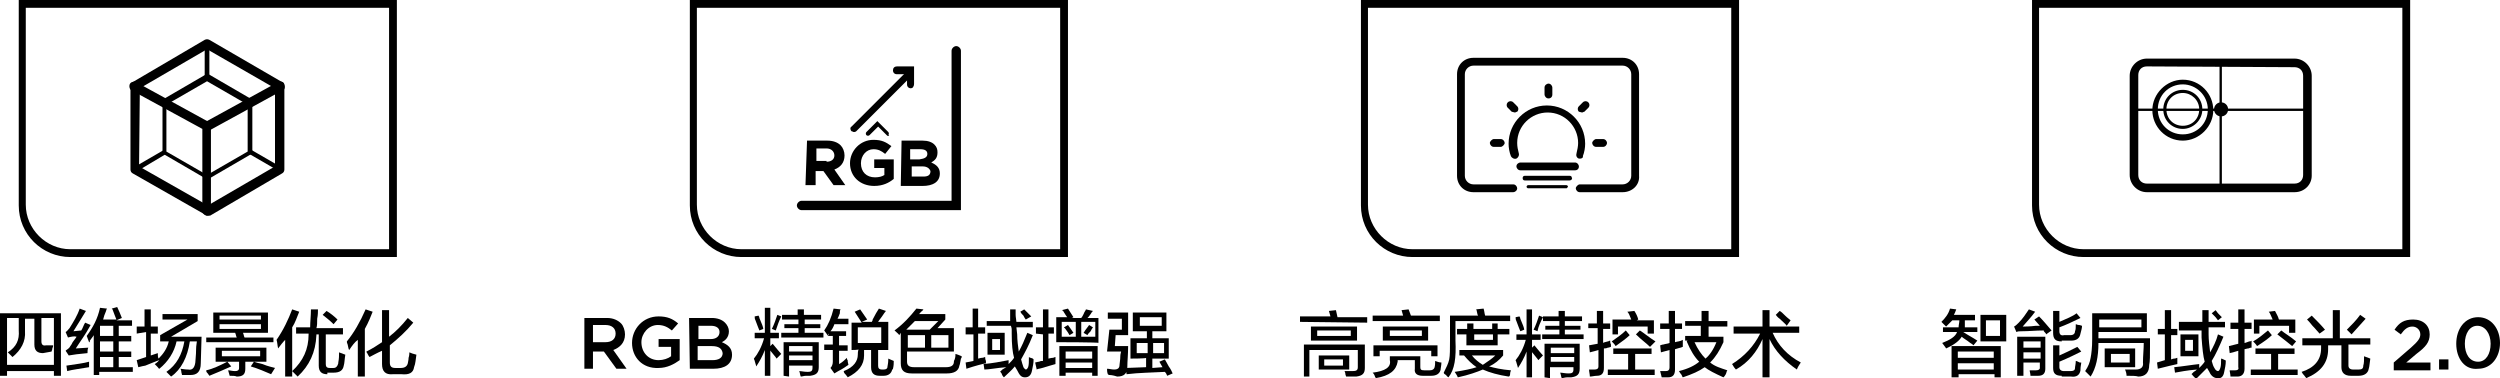 <?xml version="1.0" encoding="utf-8"?>
<!-- Generator: Adobe Illustrator 26.0.0, SVG Export Plug-In . SVG Version: 6.00 Build 0)  -->
<svg version="1.1" id="图层_1" xmlns="http://www.w3.org/2000/svg" xmlns:xlink="http://www.w3.org/1999/xlink" x="0px" y="0px"
	 width="320px" height="48.4px" viewBox="0 0 320 48.4" style="enable-background:new 0 0 320 48.4;" xml:space="preserve">
<g>
	<g>
		<g>
			<g>
				<path d="M74.8,40.7h2.9c0.8,0,1.4,0.3,1.8,0.7c0.3,0.3,0.5,0.9,0.5,1.4l0,0c0,1.1-0.7,1.7-1.5,2l1.7,2.4h-1.3l-1.6-2.2h-1.4v2.2
					h-1.1C74.8,47.1,74.8,40.7,74.8,40.7z M77.5,43.8c0.8,0,1.3-0.4,1.3-1.1l0,0c0-0.7-0.5-1.1-1.3-1.1h-1.6v2.2L77.5,43.8
					L77.5,43.8z"/>
				<path d="M80.9,43.9L80.9,43.9c0-1.8,1.4-3.4,3.4-3.4c1.1,0,1.8,0.3,2.5,0.9L86,42.3c-0.5-0.4-1-0.7-1.8-0.7
					c-1.2,0-2.1,1.1-2.1,2.2l0,0c0,1.3,0.9,2.3,2.2,2.3c0.6,0,1.2-0.2,1.6-0.5v-1.2h-1.6v-1H87v2.7c-0.7,0.5-1.6,1-2.7,1
					C82.2,47.2,80.9,45.7,80.9,43.9z"/>
				<path d="M88.2,40.7h2.9c0.7,0,1.3,0.2,1.7,0.6c0.3,0.3,0.5,0.7,0.5,1.1l0,0c0,0.8-0.5,1.2-0.9,1.4c0.7,0.3,1.3,0.7,1.3,1.6l0,0
					c0,1.2-0.9,1.8-2.4,1.8h-3L88.2,40.7L88.2,40.7z M92.1,42.5c0-0.5-0.4-0.8-1.1-0.8h-1.6v1.7h1.6C91.6,43.4,92.1,43.1,92.1,42.5
					L92.1,42.5z M91.1,44.3h-1.8v1.8h1.9c0.8,0,1.3-0.3,1.3-0.9l0,0C92.4,44.6,92,44.3,91.1,44.3z"/>
				<path d="M99.4,45.9c-0.1-0.2-0.4-0.5-0.7-0.9c-0.1-0.1-0.1-0.1-0.1-0.2v3.3h-0.7v-3.3c-0.3,0.8-0.7,1.5-1.1,2.1
					c0-0.1-0.1-0.3-0.2-0.7c0-0.1-0.1-0.2-0.1-0.3c0.5-0.6,1-1.5,1.3-2.6h-1.2v-0.7h1.3v-3.2h0.7v3.2h1.1v0.7h-1.1v1l0.3-0.3
					c0.5,0.6,0.9,1.1,1.1,1.3L99.4,45.9z M97.2,42.3c-0.1-0.3-0.3-0.7-0.5-1.3c-0.1-0.2-0.1-0.3-0.1-0.5l0.5-0.1
					c0,0.1,0.1,0.1,0.1,0.3c0.3,0.7,0.5,1.2,0.5,1.4L97.2,42.3z M99.3,42.3l-0.5-0.2c0.3-0.6,0.5-1.2,0.7-1.8l0.5,0.2
					C99.7,41.1,99.5,41.7,99.3,42.3z M100.1,40.9v-0.6h2v-0.7h0.8v0.7h2.2v0.6H103v0.6h2V42h-2v0.6h2.4v0.6H100v-0.6h2.2V42h-1.8
					v-0.5h1.8v-0.6H100.1z M100.3,48.1v-4.3h4.5V47c0,0.7-0.3,1-1.1,1.1c-0.1,0-0.3,0-0.5,0c-0.3,0-0.5,0.1-0.7,0.1
					c-0.1-0.2-0.1-0.5-0.2-0.7c0.3,0,0.6,0.1,1.1,0.1c0.4,0,0.6-0.1,0.6-0.5v-0.3h-3v1.4L100.3,48.1L100.3,48.1z M101,44.3V45h3
					v-0.7H101z M101,45.5v0.6h3v-0.6H101z"/>
				<path d="M106,43l-0.5-0.7c0.5-0.7,0.9-1.6,1.2-2.8l0.9,0.1c-0.1,0.1-0.1,0.3-0.1,0.5c-0.1,0.3-0.2,0.5-0.3,0.7h1.4v0.7h-1.8
					c-0.1,0.3-0.3,0.7-0.5,0.9h2V43h-0.9v1.2h1.1v0.7h-1.1v1.7c0.2-0.1,0.5-0.3,0.9-0.7c0.1-0.1,0.1-0.1,0.1-0.1
					c0,0.1,0,0.2,0.1,0.3c0,0.3,0.1,0.5,0.1,0.6c-0.3,0.2-0.7,0.5-1.3,0.8c-0.2,0.1-0.3,0.2-0.5,0.3l-0.5-0.7
					c0.2-0.2,0.3-0.5,0.3-0.8v-1.5h-1.1v-0.7h1.1V43H106l0.1-0.3l-0.1,0.1C106,42.9,106,42.9,106,43z M109,44.8v-3.5h1.3l-0.9-1.4
					l0.7-0.3c0.2,0.3,0.5,0.7,0.9,1.3l-0.7,0.3h1.3c0-0.1,0.1-0.1,0.1-0.3c0.3-0.6,0.6-1.1,0.8-1.4l0.9,0.3
					c-0.1,0.1-0.3,0.4-0.5,0.7c-0.2,0.3-0.4,0.5-0.5,0.7h1.3v3.6h-1.3v2c0,0.3,0.1,0.5,0.5,0.5h0.2c0.3,0,0.5-0.1,0.5-0.4
					c0-0.1,0.1-0.4,0.1-0.9c0,0.1,0,0,0-0.1c0.2,0.1,0.5,0.2,0.7,0.3c0,0.3,0,0.6-0.1,1c0,0.1-0.1,0.1-0.1,0.1
					c-0.1,0.5-0.5,0.8-1.1,0.8h-0.5c-0.7,0-1.1-0.3-1.1-1.1v-2.2h-0.9c0,0.3,0,0.5,0,0.7c0,1.2-0.7,2.1-2.1,2.8
					c0-0.1-0.1-0.1-0.2-0.3c-0.2-0.2-0.3-0.3-0.3-0.5c1.3-0.5,1.8-1.3,1.8-2.1c0-0.2,0-0.4,0.1-0.7C110,44.8,109,44.8,109,44.8z
					 M109.8,41.9v2h3v-2C112.8,41.9,109.8,41.9,109.8,41.9z"/>
				<path d="M115.1,42.9c-0.1-0.2-0.3-0.3-0.6-0.6c1.2-0.9,2-1.8,2.8-2.8l0.9,0.1c-0.1,0.1-0.1,0.2-0.3,0.3
					c-0.1,0.1-0.2,0.3-0.3,0.3h3.4v0.7l-1,1.1h2.1v3h-6v1.3c0,0.5,0.3,0.7,0.9,0.7h4.1c0.6,0,1-0.2,1-0.7c0-0.1,0-0.1,0.1-0.3
					c0.1-0.3,0.1-0.5,0.1-0.7c0.3,0.1,0.6,0.2,0.8,0.3c0,0.1,0,0.2-0.1,0.3c-0.1,0.4-0.1,0.7-0.2,0.9c-0.1,0.7-0.7,1-1.6,1h-4.5
					c-1,0-1.4-0.4-1.4-1.3v-3.9L115.1,42.9z M120.1,41.1h-3c-0.3,0.3-0.7,0.7-1.1,1.1h3L120.1,41.1z M116.2,42.9v1.6h2.2v-1.6H116.2
					z M121.4,42.9h-2.2v1.6h2.2V42.9z"/>
				<path d="M123.6,42.7v-0.8h0.9v-2.4h0.7v2.4h0.9v0.8h-0.9v3.2c0.1,0,0.3-0.1,0.5-0.1s0.3-0.1,0.4-0.1c0,0.1,0,0.3,0.1,0.5
					c0,0.1,0,0.3,0,0.3c-0.5,0.1-1.3,0.3-2.5,0.7l-0.1-0.8l1-0.2v-3.4H123.6z M126.3,41.8v-0.7h3v-1.5h0.7c0,0.1,0,0.4,0,0.7
					c0,0.3,0.1,0.7,0.1,0.9h2.1v0.7h-2.1l0.1,0.9c0,0.7,0.1,1.5,0.2,2.2c0.4-0.7,0.7-1.4,1.1-2.4l0.7,0.3c-0.5,1.3-1,2.2-1.5,3.1
					c0.1,0.4,0.2,0.7,0.3,1c0.1,0.2,0.3,0.3,0.3,0.3c0.1,0,0.2-0.1,0.3-0.3c0.1-0.3,0.1-0.7,0.1-1.3c0.1,0.1,0.3,0.1,0.5,0.2
					c0.1,0.1,0.1,0.1,0.1,0.1c0,0.5-0.1,0.9-0.2,1.4c-0.1,0.6-0.4,0.9-0.9,0.9s-0.7-0.3-1-0.9c-0.1-0.2-0.2-0.3-0.3-0.5
					c-0.4,0.5-0.9,0.9-1.4,1.4c-0.1-0.1-0.2-0.2-0.3-0.5c-0.1-0.1-0.1-0.2-0.2-0.2c0.1-0.1,0.2-0.2,0.3-0.3c0.2-0.1,0.3-0.2,0.5-0.3
					c-1.3,0.1-2.2,0.3-2.8,0.3l-0.1-0.7c1.1-0.1,2.2-0.3,3.2-0.5c0,0.2,0,0.3,0,0.5c0.3-0.3,0.5-0.5,0.7-0.8
					c-0.2-0.7-0.3-1.7-0.3-3.1c0-0.1,0-0.3,0-0.5c0-0.3-0.1-0.4-0.1-0.5h-3.1V41.8z M126.4,45.4v-2.8h2.2v2.8H126.4z M127,43.4v1.4
					h1v-1.4H127z M131.3,40.9c-0.1-0.1-0.2-0.3-0.3-0.5c-0.2-0.2-0.3-0.3-0.4-0.5l0.5-0.3c0.1,0.1,0.3,0.3,0.5,0.5s0.3,0.3,0.4,0.4
					L131.3,40.9z"/>
				<path d="M132.6,42.7v-0.8h0.9v-2.3h0.7v2.3h0.7v0.8h-0.7v3.2c0.1,0,0.3-0.1,0.6-0.1c0.2-0.1,0.3-0.1,0.3-0.1c0,0.3,0,0.5,0,0.9
					c-0.4,0.1-1,0.3-1.7,0.5c-0.3,0.1-0.6,0.1-0.7,0.2l-0.2-0.9c0.1,0,0.3-0.1,0.5-0.1c0.2-0.1,0.3-0.1,0.5-0.1v-3.4L132.6,42.7
					L132.6,42.7z M135.2,43.8v-3.2h1.4c-0.1-0.1-0.2-0.3-0.4-0.6c-0.1-0.2-0.2-0.3-0.3-0.3l0.8-0.2l0.7,1.1l-0.2,0.1h1.2
					c0.1-0.1,0.2-0.3,0.3-0.5c0.1-0.3,0.3-0.5,0.3-0.6l0.9,0.2c-0.1,0.1-0.2,0.2-0.3,0.4c-0.2,0.3-0.3,0.4-0.4,0.5h1.4v3.2
					C140.8,43.8,135.2,43.8,135.2,43.8z M135.6,48.1v-3.8h4.9v3.8h-0.7v-0.4h-3.4v0.4H135.6z M135.9,41.2v1.9h1.8v-1.9H135.9z
					 M136.9,42.9c-0.1-0.2-0.3-0.5-0.6-0.9c-0.1,0-0.1-0.1-0.1-0.1l0.5-0.3c0.3,0.4,0.5,0.7,0.7,1L136.9,42.9z M136.4,45v0.9h3.4V45
					H136.4z M136.4,46.4v0.7h3.4v-0.7H136.4z M140.2,41.2h-1.8v1.9h1.8V41.2z M139.2,42.9l-0.5-0.3c0.3-0.5,0.6-0.8,0.7-1l0.5,0.3
					c-0.1,0.1-0.2,0.3-0.3,0.5C139.4,42.6,139.2,42.8,139.2,42.9z"/>
				<path d="M141.9,48c0,0,0-0.1-0.1-0.1c-0.1-0.3-0.1-0.5-0.1-0.7c0.3,0,0.6,0.1,0.9,0.1c0.5,0,0.7-0.2,0.7-0.6
					c0-0.2,0.1-0.6,0.1-1.1c0-0.3,0.1-0.5,0.1-0.6h-1.8l0.3-2.8h1.6v-1.4h-1.8V40h2.6v2.9h-1.6l-0.1,1.4h1.7c0,1.1-0.1,1.9-0.1,2.6
					c0,0.9-0.4,1.3-1.3,1.3C142.4,48,142.1,48,141.9,48z M144.7,45.9v-2.6h2.1v-0.9h-1.8V40h4.3v2.4h-1.8v0.9h2.1v2.6h-2.1v1.2
					l1.3-0.1l-0.4-0.7l0.7-0.3c0.1,0.2,0.3,0.5,0.5,0.9c0.3,0.4,0.4,0.7,0.5,0.9l-0.7,0.3c-0.1-0.2-0.1-0.3-0.3-0.5
					c-1.7,0.1-3.3,0.1-4.9,0.3l-0.1-0.8l2.6-0.1v-1.2C146.8,45.9,144.7,45.9,144.7,45.9z M145.5,43.9v1.3h1.4v-1.3H145.5z
					 M145.9,40.6v1.1h2.8v-1.1H145.9z M149,43.9h-1.4v1.3h1.4V43.9z"/>
			</g>
		</g>
		<g>
			<g>
				<path d="M88.3,0v26.3c0,3.7,3,6.6,6.6,6.6h41.8V0H88.3z M135.7,31.9H94.9c-3.1,0-5.7-2.6-5.7-5.7V1h46.5V31.9z"/>
			</g>
			<g>
				<path d="M113.7,17.4c-0.1,0-0.1,0-0.2-0.1l-1.1-1.1l-1.1,1.1c-0.1,0.1-0.3,0.1-0.4,0c-0.1-0.1-0.1-0.3,0-0.4l1.4-1.4l1.4,1.4
					c0.1,0.1,0.1,0.3,0,0.4C113.9,17.3,113.8,17.4,113.7,17.4z"/>
			</g>
			<g>
				<g>
					<g>
						<path d="M123,26.9h-20.4c-0.3,0-0.6-0.3-0.6-0.6c0-0.3,0.3-0.6,0.6-0.6h19.2V6.5c0-0.3,0.3-0.6,0.6-0.6s0.6,0.3,0.6,0.6
							L123,26.9L123,26.9z"/>
					</g>
				</g>
				<g>
					<g>
						<path d="M116.6,11.3c-0.3,0-0.5-0.2-0.5-0.5V9.5h-1.3c-0.3,0-0.5-0.2-0.5-0.5s0.2-0.5,0.5-0.5h2.2v2.2
							C117,11.1,116.8,11.3,116.6,11.3z"/>
					</g>
				</g>
				<g>
					<g>
						<path d="M103.3,18h2.6c0.7,0,1.3,0.2,1.7,0.6c0.3,0.3,0.5,0.8,0.5,1.3l0,0c0,0.9-0.5,1.5-1.3,1.8l1.4,2h-1.5l-1.3-1.8h-1v1.8
							h-1.3L103.3,18L103.3,18z M105.8,20.7c0.6,0,1-0.3,1-0.8l0,0c0-0.5-0.4-0.9-1-0.9h-1.3v1.6H105.8z"/>
					</g>
					<g>
						<path d="M108.8,20.9L108.8,20.9c0-1.6,1.3-3,3-3c1.1,0,1.6,0.3,2.3,0.8l-0.8,1c-0.5-0.4-0.9-0.6-1.5-0.6
							c-0.9,0-1.6,0.8-1.6,1.8l0,0c0,1.1,0.7,1.8,1.8,1.8c0.5,0,0.9-0.1,1.2-0.3v-0.9h-1.3v-1.1h2.5v2.5c-0.6,0.5-1.4,0.9-2.5,0.9
							C110.1,23.8,108.8,22.6,108.8,20.9z"/>
					</g>
					<g>
						<path d="M115.4,18h2.7c0.7,0,1.2,0.2,1.5,0.5c0.3,0.3,0.4,0.6,0.4,1l0,0c0,0.7-0.3,1-0.8,1.3c0.7,0.3,1.1,0.7,1.1,1.4l0,0
							c0,1.1-0.9,1.6-2.2,1.6h-2.8L115.4,18L115.4,18z M118.7,19.7c0-0.4-0.3-0.6-0.9-0.6h-1.3v1.3h1.2
							C118.4,20.3,118.7,20.1,118.7,19.7L118.7,19.7z M118.1,21.3h-1.4v1.3h1.5c0.6,0,0.9-0.2,0.9-0.7l0,0
							C119,21.6,118.7,21.3,118.1,21.3z"/>
					</g>
				</g>
				<g>
					<g>
						<path d="M109.3,16.9c-0.1,0-0.2-0.1-0.3-0.1c-0.2-0.2-0.2-0.5,0-0.6l6.8-6.8c0.2-0.2,0.5-0.2,0.6,0c0.2,0.2,0.2,0.5,0,0.6
							l-6.8,6.8C109.5,16.9,109.3,16.9,109.3,16.9z"/>
					</g>
				</g>
			</g>
		</g>
	</g>
</g>
<g>
	<g>
		<path d="M249.1,41.8c0,0-0.1-0.1-0.3-0.3c-0.1-0.1-0.2-0.2-0.3-0.3c0.5-0.5,0.9-1,1.1-1.7l0.8,0.1c-0.1,0.3-0.2,0.5-0.3,0.7h2.7
			V41h-1.3c0,0.1,0,0.3,0,0.4c0,0.2,0,0.4,0,0.5h1.6v0.6h-1.8c0.6,0.4,1.2,0.7,1.8,1.1l-0.5,0.6c-0.1-0.1-0.2-0.2-0.4-0.3
			c-0.5-0.4-0.9-0.6-1.1-0.8c-0.3,0.5-0.9,1-2,1.5c-0.1-0.2-0.3-0.4-0.5-0.7c1-0.4,1.7-0.8,1.9-1.4h-1.8v-0.6h2
			c0-0.3,0.1-0.6,0.1-0.9h-0.9C249.6,41.3,249.4,41.5,249.1,41.8z M249.8,48.3v-4h6.3v4h-0.8v-0.4h-4.6v0.4H249.8z M250.6,45v0.8
			h4.6V45H250.6z M250.6,46.5v0.8h4.6v-0.8H250.6z M253.5,43.7v-3.4h3.3v3.4H253.5z M254.2,41v2h1.8v-2H254.2z"/>
		<path d="M261.9,42.8c0-0.1-0.1-0.2-0.2-0.3c-0.1-0.1-0.1-0.1-0.1-0.2c-1,0-1.9,0.1-2.8,0.1c-0.3,0-0.5,0-0.7,0.1l-0.3-0.7
			c0.2-0.1,0.4-0.3,0.6-0.5c0.5-0.5,0.9-1.1,1.3-1.7l0.8,0.3c-0.5,0.7-1.1,1.3-1.6,1.9c0.3,0,0.9,0,1.7-0.1c-0.1,0,0,0,0.5,0
			l-0.7-0.8l0.6-0.4c0.5,0.5,1,1.1,1.6,1.8L261.9,42.8z M258.2,48.2v-5.1h3.6v4.1c0,0.6-0.3,0.9-0.9,0.9c-0.3,0-0.6,0-1,0
			c0-0.3-0.1-0.5-0.1-0.7c0.3,0,0.6,0,0.8,0c0.3,0,0.5-0.1,0.5-0.3v-0.7H259v1.7H258.2z M259,43.7v0.8h2.2v-0.8H259z M259,45.1v0.8
			h2.2v-0.8H259z M263.9,43.7c-0.8,0-1.1-0.3-1.1-1.1v-2.8h0.8v1.4c0.9-0.4,1.7-0.7,2.2-1.1l0.5,0.6c-1,0.5-1.9,0.9-2.7,1.2v0.5
			c0,0.4,0.2,0.6,0.6,0.5h0.8c0.4,0,0.6-0.2,0.6-0.5c0.1-0.2,0.1-0.5,0.1-0.9c0.1,0,0.2,0.1,0.4,0.1c0.2,0,0.3,0.1,0.4,0.1
			c0,0.3-0.1,0.6-0.2,1c-0.1,0.6-0.5,0.9-1.2,0.9H263.9z M263.9,48.1c-0.8,0-1.1-0.3-1.1-1v-2.9h0.8v1.3c0.7-0.3,1.5-0.7,2.3-1.1
			l0.5,0.6c-0.6,0.3-1.6,0.8-2.8,1.3v0.7c0,0.3,0.2,0.5,0.6,0.5h0.8c0.4,0,0.6-0.1,0.6-0.4c0-0.2,0.1-0.5,0.1-0.9
			c0.1,0,0.3,0.1,0.5,0.2c0.1,0,0.2,0,0.2,0c0,0.2-0.1,0.5-0.1,0.9l0,0.1c-0.1,0.6-0.5,0.9-1.2,0.8H263.9z"/>
		<path d="M272.2,48.1c0-0.3-0.1-0.6-0.2-0.8c0.4,0,0.8,0,1.4,0c0.6,0,1-0.3,0.9-0.9c0-0.9,0.1-1.7,0.1-2.5h-5.8
			c0,1.8-0.3,3.2-1,4.3c0,0-0.1-0.1-0.2-0.2c-0.2-0.2-0.4-0.4-0.5-0.5c0.4-0.6,0.6-1.1,0.7-1.7c0.1-0.5,0.2-1.3,0.2-2.4v-3.3h7v2.4
			h-6.2v0.8h6.6c0,0.2,0,0.5,0,1c0,1.2,0,2-0.1,2.4c0,1-0.5,1.5-1.4,1.5C273.4,48.1,272.9,48.1,272.2,48.1z M268.7,40.9v1h5.4v-1
			H268.7z M269.4,47v-2.4h3.9V47H269.4z M270.2,45.3v1.1h2.4v-1.1H270.2z"/>
		<path d="M276.2,42.9v-0.8h0.9v-2.4h0.8v2.4h0.8v0.8h-0.8V46c0.1,0,0.2-0.1,0.4-0.1c0.2,0,0.3-0.1,0.4-0.1c0,0.1,0,0.3,0,0.5
			c0,0.1,0,0.3,0,0.3c-0.5,0.1-1.3,0.3-2.5,0.6l-0.1-0.8l1-0.3v-3.3H276.2z M278.9,41.9v-0.7h3v-1.5h0.8c0,0.1,0,0.4,0,0.7
			c0,0.4,0,0.6,0,0.8h2.1v0.7h-2.1l0,0.9c0,0.7,0.1,1.5,0.2,2.3c0.4-0.7,0.8-1.5,1-2.3l0.7,0.3c-0.5,1.2-1,2.3-1.5,3.1
			c0.1,0.4,0.2,0.7,0.4,1c0.1,0.2,0.3,0.3,0.4,0.3c0.1,0,0.2-0.1,0.3-0.4c0.1-0.3,0.1-0.7,0.1-1.2c0.1,0,0.3,0.1,0.5,0.2
			c0.1,0,0.1,0.1,0.1,0.1c0,0.5-0.1,0.9-0.2,1.4c-0.1,0.6-0.4,0.9-0.9,0.8c-0.4,0-0.8-0.3-1-0.8c-0.1-0.2-0.2-0.3-0.3-0.5
			c-0.4,0.4-0.9,0.9-1.4,1.4c-0.1-0.1-0.2-0.2-0.4-0.4c-0.1-0.1-0.1-0.2-0.2-0.2c0.1-0.1,0.2-0.2,0.3-0.3c0.2-0.1,0.3-0.2,0.4-0.3
			c-1.3,0.1-2.2,0.3-2.8,0.4l-0.1-0.7c1.1-0.1,2.2-0.3,3.2-0.4c0,0.2,0,0.3,0,0.5c0.2-0.2,0.5-0.5,0.7-0.8c-0.2-0.7-0.3-1.7-0.4-3.1
			c0-0.1,0-0.2,0-0.4c0-0.2,0-0.4,0-0.5H278.9z M279.1,45.6v-2.8h2.3v2.8H279.1z M279.7,43.5v1.4h1v-1.4H279.7z M283.9,41
			c-0.1-0.1-0.2-0.3-0.4-0.5c-0.2-0.2-0.3-0.3-0.4-0.4l0.5-0.4c0.1,0.1,0.2,0.3,0.4,0.5c0.2,0.2,0.3,0.3,0.4,0.4L283.9,41z"/>
		<path d="M285.5,42.1v-0.8h1v-1.7h0.8v1.7h0.9v0.8h-0.9v1.8c0.1,0,0.3-0.1,0.6-0.2c0.1,0,0.2,0,0.3-0.1c0,0.1,0,0.3,0,0.5
			c0,0.2,0,0.3,0,0.4c-0.1,0-0.2,0-0.4,0.1c-0.2,0-0.4,0.1-0.5,0.1v2.5c0,0.6-0.3,1-0.9,1c-0.3,0-0.6,0-0.9,0c0-0.3-0.1-0.6-0.1-0.8
			c0.2,0,0.5,0,0.7,0c0.3,0,0.5-0.1,0.4-0.4v-2.1c-0.3,0.1-0.7,0.2-1.1,0.3l-0.1-0.9l1.2-0.3v-1.9H285.5z M288.7,45.3v-0.7h5v0.7
			h-2.1v2h2.5v0.7h-6v-0.7h2.6v-2H288.7z M288.9,44.3c-0.1-0.2-0.3-0.4-0.5-0.6c0.7-0.4,1.3-0.9,1.9-1.4l0.5,0.6
			C290.4,43.3,289.7,43.8,288.9,44.3z M288.5,42.6v-1.7h2.4c-0.2-0.4-0.3-0.8-0.5-1l0.8-0.1c0.2,0.4,0.4,0.7,0.5,1.1l-0.2,0h2.3v1.7
			h-0.8v-0.9h-3.8v1H288.5z M293.4,44.3c-0.5-0.4-1.1-0.9-1.9-1.5l0.5-0.5c0.5,0.4,1.2,0.8,1.9,1.4L293.4,44.3z"/>
		<path d="M294.7,44.1v-0.8h3.9v-3.6h0.9v3.6h3.9v0.8h-2.8v2.7c0,0.3,0.2,0.5,0.6,0.5h0.7c0.4,0,0.6-0.1,0.6-0.5
			c0.1-0.3,0.1-0.7,0.1-1.2l0.8,0.3c-0.1,0.6-0.1,1-0.2,1.3c-0.1,0.6-0.6,0.9-1.3,0.9h-1c-0.8,0-1.2-0.4-1.2-1.1v-2.8H298l0,0.5
			c0,1.7-0.9,2.9-2.8,3.7c-0.1-0.1-0.2-0.3-0.4-0.5c-0.1-0.1-0.1-0.2-0.2-0.3c1.6-0.5,2.5-1.5,2.5-3l0-0.4H294.7z M296.9,42.7
			c-0.2-0.2-0.5-0.6-0.9-1c-0.3-0.4-0.6-0.7-0.7-0.8l0.6-0.5c0.6,0.6,1.2,1.2,1.7,1.8L296.9,42.7z M301,42.8l-0.6-0.6
			c0.6-0.6,1.2-1.2,1.7-1.9l0.7,0.5C302.2,41.5,301.6,42.1,301,42.8z"/>
		<path d="M306.4,46.4l2.2-1.9c0.9-0.8,1.2-1.2,1.2-1.7c0-0.6-0.5-1-1-1c-0.6,0-1,0.3-1.5,1l-0.8-0.6c0.6-0.9,1.2-1.3,2.4-1.3
			c1.3,0,2.1,0.8,2.1,1.9v0c0,1-0.5,1.6-1.7,2.5l-1.3,1.1h3.1v1h-4.7V46.4z"/>
		<path d="M312.2,46h1.2v1.3h-1.2V46z"/>
		<path d="M314.4,44L314.4,44c0-1.9,1.1-3.4,2.8-3.4c1.7,0,2.8,1.5,2.8,3.3v0c0,1.8-1.1,3.3-2.8,3.3C315.5,47.4,314.4,45.9,314.4,44
			z M318.8,44L318.8,44c0-1.3-0.7-2.3-1.7-2.3c-1,0-1.6,1-1.6,2.3v0c0,1.3,0.6,2.3,1.7,2.3C318.2,46.3,318.8,45.3,318.8,44z"/>
	</g>
	<g>
		<g>
			<path d="M285.2,14c0,0.5-0.4,0.9-0.9,0.9c-0.5,0-0.9-0.4-0.9-0.9s0.4-0.9,0.9-0.9C284.8,13.1,285.2,13.5,285.2,14z"/>
		</g>
		<g>
			<g>
				<path d="M260.1,0v26.3c0,3.7,3,6.6,6.6,6.6h41.8V0H260.1z M307.5,31.9h-40.8c-3.1,0-5.7-2.6-5.7-5.7V1h46.5V31.9z"/>
			</g>
		</g>
		<g>
			<path d="M293.7,24.6h-18.9c-1.2,0-2.2-1-2.2-2.2V9.7c0-1.2,1-2.2,2.2-2.2h18.9c1.2,0,2.2,1,2.2,2.2v12.8
				C295.9,23.6,295,24.6,293.7,24.6z M274.8,8.5c-0.7,0-1.1,0.5-1.1,1.1v12.8c0,0.7,0.5,1.1,1.1,1.1h18.9c0.7,0,1.1-0.5,1.1-1.1V9.7
				c0-0.7-0.5-1.1-1.1-1.1L274.8,8.5L274.8,8.5z"/>
		</g>
		<g>
			<path d="M279.4,18c-2.2,0-3.9-1.8-3.9-3.9s1.8-3.9,3.9-3.9c2.2,0,3.9,1.8,3.9,3.9S281.5,18,279.4,18z M279.4,10.8
				c-1.8,0-3.2,1.4-3.2,3.2s1.4,3.2,3.2,3.2s3.2-1.4,3.2-3.2S281.1,10.8,279.4,10.8z"/>
		</g>
		<g>
			<path d="M279.4,16.5c-1.4,0-2.5-1.1-2.5-2.5s1.1-2.5,2.5-2.5s2.5,1.1,2.5,2.5S280.7,16.5,279.4,16.5z M279.4,11.9
				c-1.2,0-2.1,0.9-2.1,2.1c0,1.2,0.9,2.1,2.1,2.1c1.2,0,2.1-0.9,2.1-2.1S280.5,11.9,279.4,11.9z"/>
		</g>
		<g>
			<rect x="273.4" y="13.9" width="22.1" height="0.3"/>
		</g>
		<g>
			<rect x="284.1" y="8" width="0.3" height="16.2"/>
		</g>
	</g>
</g>
<g>
	<g>
		<g>
			<path d="M166.4,41.2v-0.7h3.9l-0.2-0.7l0.9-0.1l0.2,0.9h3.8v0.7L166.4,41.2L166.4,41.2z M166.9,48.2v-4.1h7.8v3
				c0,0.7-0.3,1-1.1,1.1c-0.4,0-0.9,0-1.3,0c0-0.1-0.1-0.2-0.1-0.4c0-0.1-0.1-0.3-0.1-0.3c0.3,0,0.7,0,1,0c0.5,0,0.7-0.1,0.7-0.5
				v-2.2h-6.2v3.4H166.9z M167.8,43.6v-1.8h5.9v1.8H167.8z M168.6,42.3V43h4.3v-0.7H168.6z M168.8,47.3v-1.8h3.9v1.8H168.8z
				 M169.5,46v0.8h2.4V46H169.5z"/>
			<path d="M176.1,48.4c0-0.1-0.1-0.1-0.1-0.2c-0.1-0.3-0.2-0.4-0.3-0.5c1.6-0.2,2.4-0.7,2.2-1.6v-0.5h3.9V47c0,0.3,0.1,0.4,0.5,0.4
				h0.7c0.3,0,0.5-0.1,0.6-0.3c0.1-0.3,0.1-0.6,0.1-0.9c0.3,0.1,0.5,0.2,0.8,0.2c0,0.4-0.1,0.7-0.1,0.9c-0.1,0.5-0.5,0.8-1.2,0.8
				h-1.1c-0.7,0-1.1-0.3-1-0.9v-1.1h-2.2v0.2C178.7,47.4,177.9,48.1,176.1,48.4z M175.7,41.1v-0.7h3.9l-0.2-0.7l0.9-0.1l0.3,0.8h3.7
				v0.7H175.7z M175.8,45.6v-1.4h8.2v1.4h-0.8v-0.7h-6.6v0.7H175.8z M177,43.6v-1.8h5.8v1.8H177z M177.9,42.3V43h4.1v-0.7H177.9z"/>
			<path d="M185.4,48.3c-0.1-0.1-0.2-0.1-0.3-0.3c-0.2-0.1-0.3-0.2-0.3-0.3c0.3-0.6,0.6-1.2,0.7-1.7c0.1-0.5,0.1-1.3,0.1-2.4v-3.2
				h3.6c-0.1-0.1-0.1-0.3-0.2-0.7c0-0.1-0.1-0.1-0.1-0.1l1-0.1c0.1,0.3,0.1,0.6,0.2,0.9h3.2v0.7h-7v2.5
				C186.4,45.8,186.2,47.3,185.4,48.3z M193.1,48.2c-1.3-0.2-2.4-0.5-3.3-0.9c-0.7,0.3-1.8,0.7-3.2,1c-0.1-0.3-0.3-0.5-0.4-0.7
				c1.3-0.2,2.2-0.4,2.8-0.6c-0.6-0.4-1.1-0.9-1.6-1.5h-0.6v-0.7h5.6v0.7c-0.5,0.6-1.1,1.1-1.8,1.4c0.7,0.2,1.6,0.4,2.8,0.5
				c0,0.1-0.1,0.2-0.1,0.4C193.3,48.1,193.2,48.2,193.1,48.2z M186.5,42.8v-0.7h1.3v-0.7h0.8v0.7h2.4v-0.7h0.7v0.7h1.5v0.7h-1.5v1.4
				h-4v-1.4H186.5z M191.4,45.5h-3c0.4,0.5,0.9,0.9,1.4,1.2C190.4,46.3,191,45.9,191.4,45.5z M188.7,42.8v0.7h2.4v-0.7H188.7z"/>
			<path d="M196.9,46.1c-0.1-0.2-0.4-0.5-0.7-0.9c-0.1-0.1-0.1-0.1-0.1-0.2v3.3h-0.7V45c-0.3,0.8-0.7,1.5-1.1,2.1
				c0-0.1-0.1-0.3-0.2-0.7c0-0.1-0.1-0.2-0.1-0.3c0.5-0.6,1-1.5,1.3-2.6h-1.2v-0.7h1.3v-3.2h0.7v3.2h1.1v0.7h-1.1v1l0.3-0.3
				c0.5,0.6,0.9,1.1,1.1,1.3L196.9,46.1z M194.6,42.4c-0.1-0.3-0.3-0.7-0.5-1.3c-0.1-0.2-0.1-0.3-0.1-0.5l0.5-0.1
				c0,0.1,0.1,0.1,0.1,0.3c0.3,0.7,0.5,1.2,0.5,1.4L194.6,42.4z M196.8,42.4l-0.5-0.2c0.3-0.6,0.5-1.2,0.7-1.8l0.5,0.2
				C197.2,41.2,196.9,41.8,196.8,42.4z M197.5,41.1v-0.6h2v-0.7h0.8v0.7h2.2v0.6h-2.2v0.6h2v0.5h-2v0.6h2.4v0.6h-5.3v-0.6h2.2v-0.6
				h-1.8v-0.5h1.8v-0.6C199.6,41.1,197.5,41.1,197.5,41.1z M197.7,48.3V44h4.5v3.2c0,0.7-0.3,1-1.1,1.1c-0.1,0-0.3,0-0.5,0
				c-0.3,0-0.5,0.1-0.7,0.1c-0.1-0.2-0.1-0.5-0.2-0.7c0.3,0,0.6,0.1,1.1,0.1c0.4,0,0.6-0.1,0.6-0.5v-0.3h-3v1.4L197.7,48.3
				L197.7,48.3z M198.5,44.5v0.7h3v-0.7H198.5z M198.5,45.7v0.6h3v-0.6H198.5z"/>
			<path d="M203.3,42.1v-0.7h1.1v-1.6h0.8v1.6h0.9v0.7h-0.9v1.8c0.1-0.1,0.3-0.1,0.6-0.2c0.1,0,0.2-0.1,0.3-0.1c0,0.1,0,0.3,0.1,0.5
				c0,0.2,0,0.3,0,0.3c-0.1,0-0.2,0.1-0.4,0.1c-0.2,0.1-0.4,0.1-0.5,0.1v2.5c0,0.7-0.3,1-0.9,1c-0.3,0-0.6,0.1-0.9,0.1
				c0-0.3-0.1-0.6-0.1-0.9c0.2,0,0.5,0,0.7,0c0.3,0,0.5-0.1,0.5-0.4v-2.1c-0.3,0.1-0.7,0.2-1.1,0.3l-0.1-0.9l1.1-0.2v-2H203.3z
				 M206.5,45.3v-0.7h4.9v0.7h-2.1v2h2.5v0.7h-6v-0.7h2.6v-2H206.5z M206.8,44.3c-0.1-0.2-0.3-0.4-0.5-0.6c0.7-0.5,1.3-0.9,1.8-1.4
				l0.5,0.6C208.2,43.3,207.5,43.8,206.8,44.3z M206.4,42.6v-1.7h2.4c-0.2-0.5-0.3-0.8-0.5-1l0.9-0.1c0.2,0.3,0.4,0.7,0.5,1.1
				l-0.2,0.1h2.2v1.7h-0.8v-0.9h-3.8v1h-0.7V42.6z M211.2,44.4c-0.5-0.5-1.1-0.9-1.8-1.6l0.5-0.5c0.5,0.3,1.2,0.9,2,1.4L211.2,44.4z
				"/>
			<path d="M212.5,42.1v-0.7h1.1v-1.6h0.8v1.6h0.9v0.7h-0.9v1.7c0.3-0.1,0.7-0.1,1-0.3c0,0.3,0,0.6,0,0.9c-0.1,0-0.2,0.1-0.3,0.1
				s-0.3,0.1-0.7,0.2v2.6c0,0.7-0.3,1-0.9,1c-0.3,0-0.5,0-0.8,0c-0.1-0.3-0.1-0.5-0.2-0.8c0.1,0,0.3,0,0.7,0c0.3,0,0.5-0.1,0.5-0.5
				v-2.2l-1.1,0.3l-0.1-0.9c0.1,0,0.2-0.1,0.4-0.1c0.3-0.1,0.6-0.1,0.8-0.2v-1.8H212.5z M215.7,41.8v-0.7h2.1v-1.3h0.9v1.3h2.4v0.7
				h-2.4v1.3h1.9v0.7c-0.5,1.1-1,1.9-1.7,2.6c0.6,0.5,1.3,0.7,2.2,1c-0.1,0.1-0.1,0.3-0.2,0.5c-0.1,0.2-0.2,0.3-0.3,0.4
				c-1.1-0.5-1.9-0.9-2.4-1.3c-0.7,0.5-1.6,0.9-2.8,1.3c-0.1-0.1-0.1-0.3-0.3-0.5c-0.1-0.1-0.1-0.2-0.2-0.3c1.2-0.3,2-0.7,2.6-1.2
				c-0.6-0.6-1.1-1.4-1.6-2.6l0.1-0.1h-0.3V43h2v-1.3h-2V41.8z M219.7,43.8h-2.8c0.4,0.9,0.9,1.6,1.4,2.1
				C218.8,45.5,219.3,44.8,219.7,43.8z"/>
			<path d="M221.9,42.6v-0.8h3.7v-2.1h0.9v2.1h3.8v0.8h-3.4c0.7,1.6,1.9,2.9,3.6,3.8c-0.2,0.3-0.4,0.6-0.5,0.9
				c-1.6-1.1-2.8-2.4-3.5-3.9v4.9h-0.9v-4.9c-0.7,1.6-1.8,3-3.4,3.9c-0.3-0.3-0.4-0.6-0.5-0.7c1.6-1,2.8-2.3,3.6-3.9H221.9z
				 M228.7,41.7c-0.1-0.2-0.5-0.5-0.9-0.9c-0.3-0.2-0.4-0.4-0.5-0.5l0.5-0.5c0.2,0.1,0.4,0.3,0.7,0.6c0.3,0.3,0.6,0.5,0.7,0.6
				L228.7,41.7z"/>
		</g>
		<g>
			<g>
				<path d="M200.5,24.1h-4.9c-0.1,0-0.2-0.1-0.2-0.2c0-0.1,0.1-0.2,0.2-0.2h4.9c0.1,0,0.2,0.1,0.2,0.2
					C200.6,24,200.6,24.1,200.5,24.1z"/>
			</g>
			<g>
				<path d="M201.6,21.8h-7c-0.3,0-0.5-0.3-0.5-0.5c0-0.3,0.3-0.5,0.5-0.5h7c0.3,0,0.5,0.3,0.5,0.5
					C202.1,21.6,201.9,21.8,201.6,21.8z"/>
			</g>
			<g>
				<path d="M200.9,23.1h-5.7c-0.2,0-0.3-0.1-0.3-0.3c0-0.2,0.1-0.3,0.3-0.3h5.7c0.2,0,0.3,0.1,0.3,0.3
					C201.3,22.9,201.1,23.1,200.9,23.1z"/>
			</g>
			<g>
				<g>
					<path d="M174.2,0v26.3c0,3.7,3,6.6,6.6,6.6h41.8V0H174.2z M221.6,31.9h-40.8c-3.1,0-5.7-2.6-5.7-5.7V1h46.5V31.9z"/>
				</g>
			</g>
			<g>
				<path d="M207.7,24.6h-5.5c-0.3,0-0.5-0.3-0.5-0.5s0.3-0.5,0.5-0.5h5.5c0.6,0,1.1-0.5,1.1-1.1v-13c0-0.6-0.5-1.1-1.1-1.1h-19.1
					c-0.6,0-1.1,0.5-1.1,1.1v13c0,0.6,0.5,1.1,1.1,1.1h5.1c0.3,0,0.5,0.3,0.5,0.5c0,0.3-0.3,0.5-0.5,0.5h-5.1
					c-1.2,0-2.1-0.9-2.1-2.1v-13c0-1.2,0.9-2.1,2.1-2.1h19.1c1.2,0,2.1,0.9,2.1,2.1v13C209.9,23.7,208.9,24.6,207.7,24.6z"/>
			</g>
			<g>
				<g>
					<g>
						<path d="M192.1,18.8h-0.9c-0.3,0-0.5-0.3-0.5-0.5s0.3-0.5,0.5-0.5h0.9c0.3,0,0.5,0.3,0.5,0.5
							C192.6,18.5,192.3,18.8,192.1,18.8z"/>
					</g>
					<g>
						<path d="M205.2,18.8h-0.9c-0.3,0-0.5-0.3-0.5-0.5s0.3-0.5,0.5-0.5h0.9c0.3,0,0.5,0.3,0.5,0.5S205.5,18.8,205.2,18.8z"/>
					</g>
				</g>
				<g>
					<g>
						<path d="M193.9,14.4c-0.1,0-0.3-0.1-0.4-0.1l-0.5-0.5c-0.2-0.2-0.2-0.5,0-0.7c0.2-0.2,0.5-0.2,0.7,0l0.5,0.5
							c0.2,0.2,0.2,0.5,0,0.7C194.1,14.3,194,14.4,193.9,14.4z"/>
					</g>
				</g>
				<g>
					<g>
						<path d="M202.5,14.4c-0.1,0-0.3-0.1-0.4-0.1c-0.2-0.2-0.2-0.5,0-0.7l0.5-0.5c0.2-0.2,0.5-0.2,0.7,0c0.2,0.2,0.2,0.5,0,0.7
							l-0.5,0.5C202.7,14.3,202.6,14.4,202.5,14.4z"/>
					</g>
				</g>
				<g>
					<g>
						<path d="M198.2,12.6c-0.3,0-0.5-0.3-0.5-0.5v-0.9c0-0.3,0.3-0.5,0.5-0.5c0.3,0,0.5,0.3,0.5,0.5v0.9
							C198.7,12.4,198.5,12.6,198.2,12.6z"/>
					</g>
				</g>
				<g>
					<path d="M202.3,20.3c-0.1,0-0.1,0-0.2,0c-0.3-0.1-0.4-0.4-0.3-0.7c0.1-0.4,0.2-0.9,0.2-1.3c0-2.1-1.7-3.9-3.9-3.9
						c-2.1,0-3.9,1.7-3.9,3.9c0,0.5,0.1,0.9,0.2,1.3c0.1,0.3-0.1,0.6-0.3,0.7c-0.3,0.1-0.6-0.1-0.7-0.3c-0.2-0.5-0.3-1.1-0.3-1.6
						c0-2.7,2.2-4.9,4.9-4.9c2.7,0,4.9,2.2,4.9,4.9c0,0.5-0.1,1.1-0.3,1.6C202.7,20.1,202.5,20.3,202.3,20.3z"/>
				</g>
			</g>
		</g>
	</g>
</g>
<g>
	<g>
		<g>
			<path d="M0,48.1v-8h7.8v8H6.9v-0.6H0.9v0.6L0,48.1L0,48.1z M5.5,45.2c-0.7,0-1.1-0.3-1.1-1.1v-3.3H3.2v1.6
				c0.1,1.3-0.5,2.4-1.6,3.3c-0.2-0.2-0.4-0.4-0.6-0.6c1.1-0.7,1.5-1.6,1.4-2.8c0-0.5,0-1,0-1.6H0.9v6h6v-6H5.3v3
				c0,0.4,0.2,0.6,0.6,0.5h0.9c0,0.1,0,0.2-0.1,0.4c0,0.2-0.1,0.3-0.1,0.4L5.5,45.2L5.5,45.2z"/>
			<path d="M8.7,43.2l-0.3-0.7c0.2-0.1,0.3-0.3,0.5-0.5c0.5-0.8,1-1.6,1.3-2.5l0.8,0.3c-0.7,1.1-1.2,2-1.6,2.6l1-0.1
				c0.2-0.3,0.3-0.7,0.5-1l0.7,0.3c-0.7,1.3-1.4,2.2-1.9,3l1.6-0.1c-0.1,0.2-0.1,0.5-0.1,0.7c-1.1,0.1-1.9,0.2-2.4,0.3l-0.4-0.6
				l0.1-0.1c0.3-0.2,0.4-0.3,0.5-0.5c0.1-0.1,0.2-0.3,0.3-0.5c0.2-0.3,0.4-0.5,0.5-0.7C9.5,43,9.1,43.1,8.7,43.2
				C8.8,43.2,8.8,43.2,8.7,43.2z M8.6,47.5l-0.1-0.7c1.3-0.2,2.2-0.3,2.9-0.5c0,0.3,0,0.5,0,0.7C10.3,47.2,9.3,47.3,8.6,47.5z
				 M11.4,43.8c-0.1-0.3-0.2-0.5-0.3-0.8c0.8-1.1,1.4-2.2,1.7-3.6l0.9,0.1c-0.1,0.1-0.1,0.3-0.2,0.5c-0.1,0.2-0.2,0.5-0.3,0.9h1.7
				c-0.1-0.3-0.3-0.7-0.5-1.3c-0.1-0.1-0.1-0.1-0.1-0.1l0.7-0.2c0.2,0.4,0.4,0.9,0.6,1.4L14.9,41h2v0.7h-1.7v1.3h1.6v0.7h-1.6v1.3
				h1.6v0.7h-1.6v1.3h1.8v0.6h-4.3V48H12v-5.1c-0.1,0.2-0.3,0.4-0.5,0.7C11.5,43.8,11.5,43.8,11.4,43.8z M12.8,41.8V43h1.7v-1.3
				H12.8z M12.8,43.7V45h1.7v-1.3H12.8z M12.8,45.7V47h1.7v-1.3H12.8z"/>
			<path d="M17.5,42.7v-0.9h1v-2.2h0.8v2.2h0.9v0.9h-0.9v2.8c0.3-0.1,0.6-0.2,0.9-0.3c0,0.3,0,0.5,0.1,0.7c0.6-0.6,1.1-1.3,1.3-2.2
				h-1.1v-0.8l3.5-2h-3.2v-0.7h4.5v0.9l-3.4,2h3.9l-0.1,3.4c0,1.1-0.5,1.5-1.3,1.5L23.3,48c0-0.1-0.1-0.3-0.1-0.5
				c0-0.1-0.1-0.3-0.1-0.3c0.2,0,0.5,0.1,1,0.1c0.5,0.1,0.8-0.2,0.9-0.9c0-0.3,0.1-0.9,0.1-1.7c0-0.5,0.1-0.8,0.1-1h-0.9
				c-0.3,2-1.1,3.6-2.4,4.5c-0.2-0.2-0.4-0.4-0.6-0.6c1.3-0.9,2-2.2,2.3-3.9h-1c-0.3,1.4-1.1,2.6-2.2,3.5c-0.1,0-0.1-0.1-0.3-0.3
				c-0.1-0.1-0.3-0.3-0.3-0.3c0.2-0.1,0.4-0.3,0.6-0.5c-0.4,0.1-1,0.4-1.8,0.7C18,46.9,17.8,47,17.7,47l-0.2-0.9l1.2-0.4v-3.2
				L17.5,42.7L17.5,42.7z"/>
			<path d="M26.8,48.1c-0.1-0.1-0.1-0.2-0.3-0.4c-0.1-0.1-0.1-0.2-0.1-0.3c0.9-0.2,1.7-0.6,2.7-1.1l0.5,0.6
				C28.7,47.3,27.8,47.7,26.8,48.1z M27.3,42.6V40h7v2.6h-3.2c0.1,0.2,0.1,0.4,0.2,0.6H35v0.6h-8.6v-0.6h3.9
				c-0.1-0.2-0.1-0.4-0.2-0.6h0.1H27.3z M29.4,48.1l-0.2-0.7c0.3,0,0.5,0.1,0.9,0.1c0.3,0,0.5-0.1,0.5-0.4v-0.8h-3v-1.8h6.5v1.8
				h-2.7v0.9c0,0.7-0.3,1-1.1,1C30.1,48.1,29.8,48.1,29.4,48.1z M28.1,40.4v0.5h5.3v-0.5H28.1z M28.1,41.5v0.6h5.3v-0.6H28.1z
				 M28.4,44.9v0.7h4.9v-0.7H28.4z M34.7,47.9c-0.7-0.3-1.6-0.7-2.6-1l0.4-0.6c0.3,0.1,0.6,0.2,1.1,0.3c0.7,0.3,1.3,0.4,1.6,0.5
				L34.7,47.9z"/>
			<path d="M35.6,44.6c-0.1-0.4-0.1-0.8-0.2-1.1c0.9-1.3,1.5-2.6,2-3.9l0.9,0.3c-0.3,0.7-0.5,1.4-0.9,2v6.3h-0.9v-4.7
				C36.2,43.8,35.9,44.2,35.6,44.6z M37.9,42.7v-0.8h1.8c0-0.7,0.1-1.5,0.1-2.3h0.9c0,0.3,0,0.7-0.1,1.2c0,0.5,0,0.9-0.1,1.2h3.4
				v0.8h-3.4v0.1c-0.1,2.2-0.9,3.9-2.4,5.3l-0.7-0.7c1.4-1.3,2.1-2.8,2.1-4.7v-0.1L37.9,42.7L37.9,42.7z M41.9,47.9
				c-0.7,0-1.1-0.3-1.1-1.1v-4.1h0.9v3.9c0,0.3,0.1,0.5,0.5,0.5h0.5c0.3,0,0.5-0.2,0.6-0.6c0,0,0-0.1,0-0.1c0.1-0.5,0.1-0.9,0.1-1.3
				c0.3,0.1,0.5,0.2,0.8,0.3c-0.1,0.6-0.1,1.1-0.2,1.4c-0.1,0.6-0.5,0.9-1.3,0.9h-0.8V47.9z M42.7,41.5c-0.5-0.5-0.9-0.8-1.4-1.2
				l0.5-0.5c0.5,0.3,1,0.7,1.4,1.1L42.7,41.5z"/>
			<path d="M44.7,44.8c-0.1-0.1-0.1-0.3-0.2-0.7c-0.1-0.2-0.1-0.3-0.1-0.4c0.9-1.1,1.7-2.5,2.4-4.1l0.9,0.3c-0.2,0.5-0.5,1.3-1,2.2
				v6.1h-0.9v-4.7C45.4,43.8,45.1,44.2,44.7,44.8z M47.3,45.7c-0.1-0.1-0.2-0.3-0.3-0.5c-0.1-0.1-0.1-0.2-0.1-0.2
				c0.8-0.4,1.4-0.8,2-1.2v-4.1h0.9v3.4c0.8-0.6,1.6-1.4,2.4-2.4l0.7,0.6c-0.9,1.1-1.9,2-3,2.9v2.2c0,0.5,0.2,0.7,0.7,0.7h0.7
				c0.5,0,0.8-0.2,0.9-0.6c0-0.1,0.1-0.4,0.1-0.7c0.1-0.3,0.1-0.6,0.1-0.7c0.2,0.1,0.5,0.2,0.9,0.3c-0.1,0.6-0.1,1.1-0.3,1.6
				c-0.1,0.7-0.6,1-1.6,0.9h-1.1c-1,0.1-1.4-0.4-1.4-1.3v-1.7C48.2,45.2,47.7,45.5,47.3,45.7z"/>
		</g>
		<g>
			<g>
				<path d="M2.4,0v26.3c0,3.7,3,6.6,6.6,6.6h41.8V0H2.4z M49.8,31.9H9c-3.1,0-5.7-2.6-5.7-5.7V1h46.5V31.9z"/>
			</g>
			<g>
				<g>
					<path d="M26.6,27.6c-0.1,0-0.2,0-0.3-0.1L17,22.2c-0.2-0.1-0.3-0.3-0.3-0.5V11c0-0.2,0.1-0.4,0.3-0.5l9.2-5.4
						c0.2-0.1,0.4-0.1,0.6,0l9.3,5.4c0.2,0.1,0.3,0.3,0.3,0.5v10.7c0,0.2-0.1,0.4-0.3,0.5l-9.2,5.4C26.8,27.6,26.7,27.6,26.6,27.6z
						 M17.8,21.3l8.8,5l8.6-5v-10l-8.7-5l-8.6,5L17.8,21.3z"/>
				</g>
				<g>
					<path d="M26.5,23c-0.1,0-0.1,0-0.1-0.1l-5.5-3.2c-0.1-0.1-0.1-0.1-0.1-0.3v-6.4c0-0.1,0.1-0.2,0.1-0.3l5.5-3.2
						c0.1-0.1,0.2-0.1,0.3,0l5.5,3.2c0.1,0.1,0.1,0.1,0.1,0.3v6.4c0,0.1-0.1,0.2-0.1,0.3l-5.5,3.2C26.7,23,26.6,23,26.5,23z
						 M21.3,19.4l5.2,3l5.2-3v-6l-5.2-3l-5.2,3V19.4z"/>
				</g>
				<g>
					<path d="M26.5,27.6c-0.3,0-0.6-0.3-0.6-0.6V16.5l-9-4.9c-0.3-0.1-0.4-0.5-0.3-0.8c0.1-0.3,0.5-0.4,0.8-0.3l9.3,5.1
						c0.2,0.1,0.3,0.3,0.3,0.5v10.9C27.1,27.4,26.9,27.6,26.5,27.6z"/>
				</g>
				<g>
					<path d="M26.5,16.7c-0.2,0-0.4-0.1-0.5-0.3c-0.1-0.3-0.1-0.7,0.3-0.8l9.3-5.1c0.3-0.1,0.7-0.1,0.8,0.3c0.1,0.3,0.1,0.7-0.3,0.8
						l-9.3,5.1C26.7,16.7,26.7,16.7,26.5,16.7z"/>
				</g>
				<g>
					<path d="M17.2,22c-0.1,0-0.2-0.1-0.3-0.1c-0.1-0.1,0-0.3,0.1-0.4l3.8-2.2c0.1-0.1,0.3,0,0.4,0.1c0.1,0.1,0,0.3-0.1,0.4L17.4,22
						C17.4,21.9,17.3,22,17.2,22z"/>
				</g>
				<g>
					<path d="M35.8,22c-0.1,0-0.1,0-0.1-0.1l-3.8-2.2c-0.1-0.1-0.2-0.3-0.1-0.4c0.1-0.1,0.3-0.2,0.4-0.1l3.8,2.2
						c0.1,0.1,0.2,0.3,0.1,0.4C36,21.9,35.9,22,35.8,22z"/>
				</g>
				<g>
					<path d="M26.5,9.9"/>
				</g>
				<g>
					<path d="M26.5,10.3c-0.1,0-0.3-0.1-0.3-0.3V5.7c0-0.1,0.1-0.3,0.3-0.3l0,0c0.1,0,0.3,0.1,0.3,0.3V10
						C26.9,10.1,26.7,10.3,26.5,10.3L26.5,10.3z"/>
				</g>
			</g>
		</g>
	</g>
</g>
</svg>
